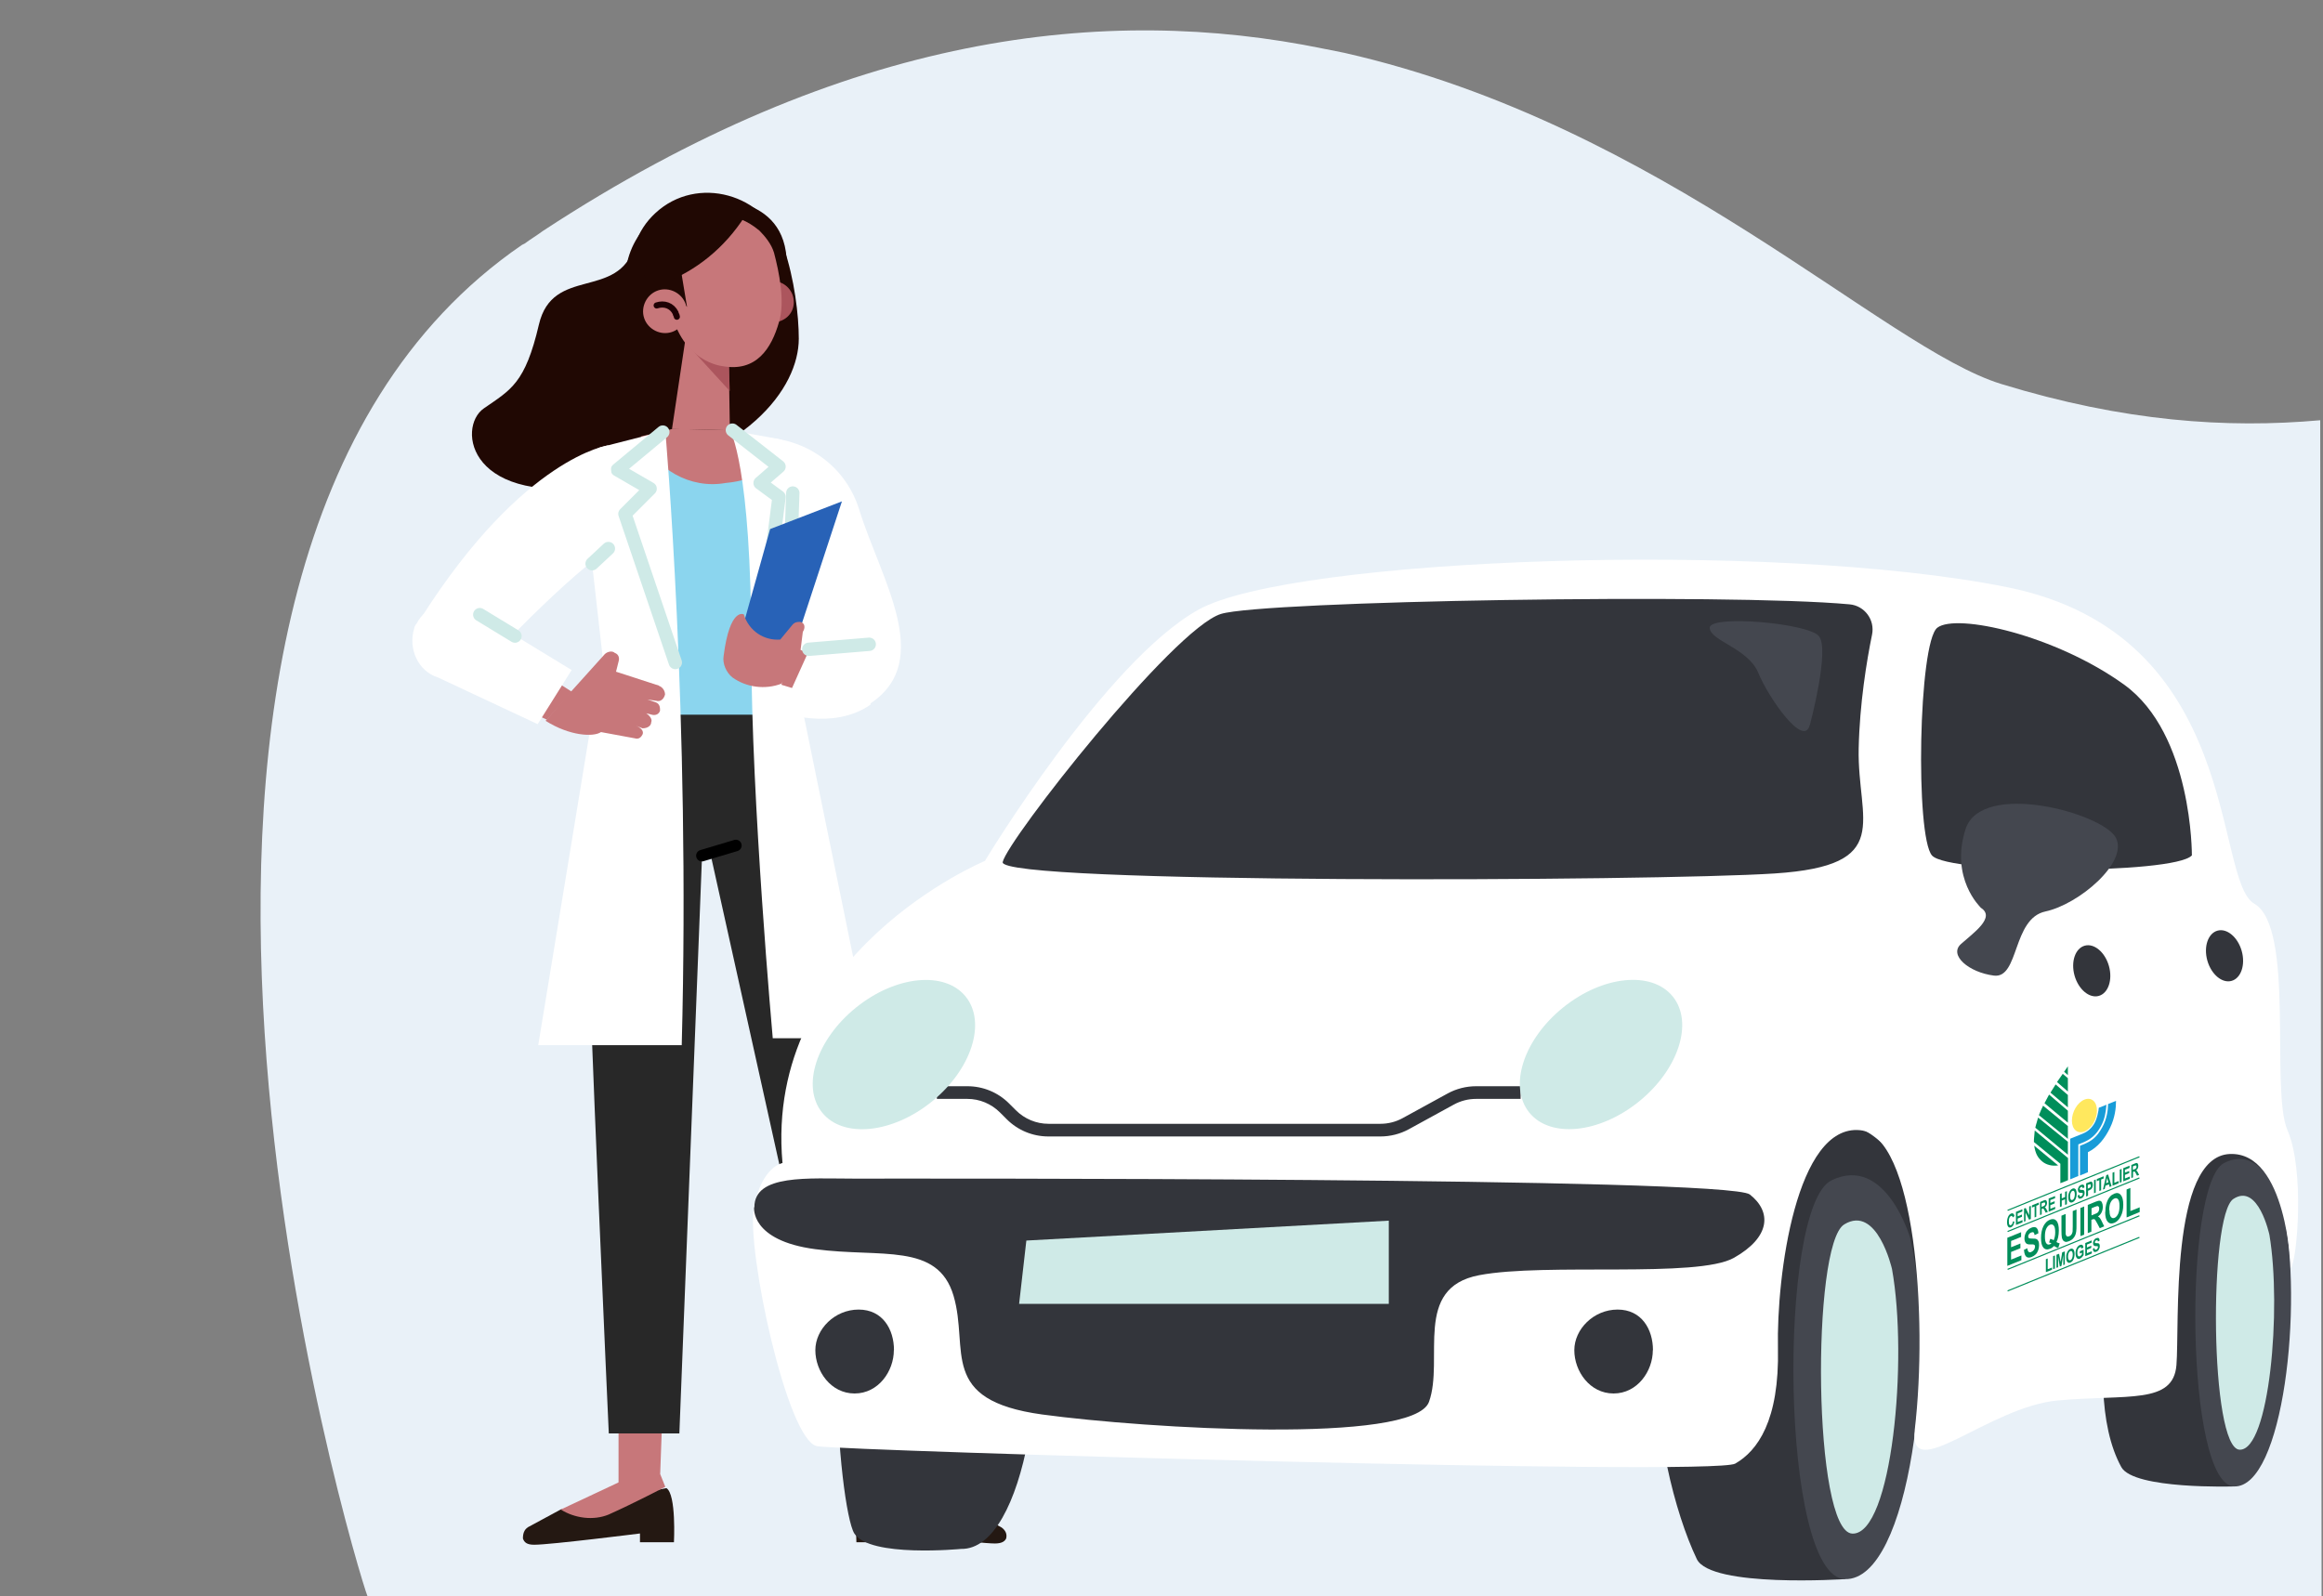 <?xml version="1.0" encoding="UTF-8"?>
<svg id="Calque_1" data-name="Calque 1" xmlns="http://www.w3.org/2000/svg" viewBox="0 0 166.9 114.7">
  <rect x="0" y="0" width="166.9" height="114.7" fill="#808080" stroke="none"/>
  <defs>
    <style>
      .cls-1 {
        fill: #241812;
      }

      .cls-2 {
        fill: #fff;
      }

      .cls-3, .cls-4, .cls-5, .cls-6, .cls-7, .cls-8, .cls-9 {
        fill: none;
      }

      .cls-3, .cls-4, .cls-8 {
        stroke: #008e5a;
      }

      .cls-3, .cls-4, .cls-8, .cls-9 {
        stroke-miterlimit: 3.86;
      }

      .cls-3, .cls-9 {
        stroke-width: 0px;
      }

      .cls-10 {
        fill: #c7777a;
      }

      .cls-4 {
        stroke-width: .08px;
      }

      .cls-11 {
        fill: #ac555d;
      }

      .cls-5 {
        stroke: #000;
        stroke-width: .83px;
      }

      .cls-5, .cls-6, .cls-7 {
        stroke-linecap: round;
        stroke-linejoin: round;
      }

      .cls-6 {
        stroke: #cfeae7;
        stroke-width: .96px;
      }

      .cls-12 {
        fill: #e9f1f8;
      }

      .cls-7 {
        stroke: #1f0004;
        stroke-width: .44px;
      }

      .cls-13 {
        fill: #44474f;
      }

      .cls-14 {
        fill: #cfeae7;
      }

      .cls-15 {
        fill: #282828;
      }

      .cls-16 {
        fill: #2862b7;
      }

      .cls-17 {
        fill: #33353b;
      }

      .cls-8 {
        stroke-width: 0px;
      }

      .cls-18 {
        fill: #189cd8;
      }

      .cls-19 {
        fill: #008e5a;
      }

      .cls-20 {
        fill: #ffe85e;
      }

      .cls-9 {
        stroke: #189cd8;
      }

      .cls-21 {
        fill: #200803;
      }

      .cls-22 {
        fill: #8bd5ee;
      }
    </style>
  </defs>
  <path class="cls-12" d="m166.7,30.2c-6.7.6-14.1.1-22.9-2.6-8.5-2.6-24.3-18.6-47.2-23.8-.5-.1-1-.2-1.5-.3-15.6-3.2-34.3-1.2-56.1,13.1-.4.3-.9.6-1.3.9l-.2.1C3.7,40.8,25.7,113,26.4,114.7l140.4.2-.1-84.7h0Z"/>
  <g>
    <path class="cls-21" d="m56.3,17.78c-1.32-3.86-6.22-5.24-9.21-2.47-.65.6-1.19,1.37-1.49,2.36-1.18,3.94-5.89,1.41-6.88,5.65-.99,4.24-2.01,4.68-3.96,6.03-1.95,1.35-1.16,7.24,8.89,5.45,10.05-1.79,13.74-6.94,13.74-10.46,0-1.69-.31-4.29-1.08-6.55Z"/>
    <g id="Groupe_255" data-name="Groupe 255">
      <g id="Groupe_235" data-name="Groupe 235">
        <g id="Groupe_230" data-name="Groupe 230">
          <g id="Groupe_229" data-name="Groupe 229">
            <path id="Tracé_462" data-name="Tracé 462" class="cls-1" d="m40.28,108.48l-2.35,1.27c-.27.18-.36.45-.36.81.09.27.27.45.81.45,1.18,0,7.6-.81,7.6-.81v.63h2.44s.18-3.44-.54-3.89l-7.6,1.54Z"/>
            <path id="Tracé_463" data-name="Tracé 463" class="cls-10" d="m44.72,106.4l-4.43,2.08c1,.63,2.35.81,3.44.36,1.81-.81,4.07-1.99,4.07-1.99l-.36-.9-2.71.45Z"/>
          </g>
          <path id="Tracé_464" data-name="Tracé 464" class="cls-10" d="m47.43,105.98l.36-9.86-3.35.18v10.95l2.99-1.27Z"/>
        </g>
        <g id="Groupe_232" data-name="Groupe 232">
          <g id="Groupe_231" data-name="Groupe 231">
            <path id="Tracé_465" data-name="Tracé 465" class="cls-1" d="m69.58,108.48l2.35,1.27c.27.18.45.45.36.81-.09.18-.27.36-.81.36-1.18,0-7.6-.81-7.6-.81v.72h-2.35s-.18-3.44.54-3.89l7.51,1.54Z"/>
            <path id="Tracé_466" data-name="Tracé 466" class="cls-10" d="m65.24,106.4l4.43,2.08c-1,.63-2.35.81-3.44.36-1.81-.81-4.07-1.99-4.07-1.99l.36-.9,2.71.45Z"/>
          </g>
          <path id="Tracé_467" data-name="Tracé 467" class="cls-10" d="m62.39,105.98l-2.44-9.77,3.35.18,2.44,11.22-3.35-1.63Z"/>
        </g>
        <g id="Groupe_234" data-name="Groupe 234">
          <g id="Groupe_233" data-name="Groupe 233">
            <path id="Tracé_468" data-name="Tracé 468" class="cls-15" d="m46.54,50.27s-4.43,7.6-4.34,14.29c.09,6.69,1.54,38.45,1.54,38.45h5.07l1.63-41.53h.63l9.23,41.62,4.8-.54-5.52-37.64c-.36-2.44-1.09-4.8-1.99-7.06-.81-1.9-1.81-5.16-3.17-6.88l-7.87-.72Z"/>
            <line id="Ligne_32" data-name="Ligne 32" class="cls-5" x1="52.87" y1="60.76" x2="50.43" y2="61.49"/>
          </g>
        </g>
      </g>
      <g id="Groupe_239" data-name="Groupe 239">
        <path id="Tracé_469" data-name="Tracé 469" class="cls-21" d="m50.36,14.36s5.79-.72,6.15,4.16l.18,3.35-5.7,1.27-.63-8.78Z"/>
        <path id="Tracé_471" data-name="Tracé 471" class="cls-21" d="m44.93,20.24c.27,3.17,2.99,5.43,6.15,5.16,2.9-.27,5.16-2.71,5.25-5.61-.18-3.08-2.8-5.52-5.97-5.43-3.08.18-5.52,2.8-5.43,5.88Z"/>
        <g id="Groupe_236" data-name="Groupe 236">
          <path id="Tracé_472" data-name="Tracé 472" class="cls-11" d="m54.14,22.18c.27.72,1.09,1.18,1.9.9s1.18-1.09.9-1.9c-.27-.72-1.09-1.18-1.9-.9-.72.36-1.18,1.18-.9,1.9h0Z"/>
        </g>
        <path id="Tracé_473" data-name="Tracé 473" class="cls-10" d="m52.35,25.31l.09,5.61-4.16-.09,1.27-8.5,2.8,2.99Z"/>
        <path id="Tracé_474" data-name="Tracé 474" class="cls-11" d="m52.44,28.11l-2.9-3.17,2.8.36.09,2.8Z"/>
        <path id="Tracé_475" data-name="Tracé 475" class="cls-10" d="m54.52,16.53c.45.45.9,1,1.09,1.63.36,1.36.81,3.53.36,4.98-.54,1.9-1.63,3.62-4.07,3.17,0,0-2.9-.27-3.71-4.07-1.27-6.15,3.17-8.32,6.33-5.7Z"/>
        <path id="Tracé_476" data-name="Tracé 476" class="cls-21" d="m48.73,18.25l.63,3.8-3.62-2.62,2.99-1.18Z"/>
        <path id="Tracé_477" data-name="Tracé 477" class="cls-21" d="m53.52,15.54c-1.45,2.26-3.53,3.98-6.06,4.89,0,0-1.63-.09,0-2.99,1.63-2.9,6.06-1.9,6.06-1.9Z"/>
        <g id="Groupe_238" data-name="Groupe 238">
          <g id="Groupe_237" data-name="Groupe 237">
            <path id="Tracé_478" data-name="Tracé 478" class="cls-10" d="m46.28,22.86c.27.81,1.18,1.27,1.99,1s1.27-1.18,1-1.99-1.18-1.27-1.99-1h0c-.81.27-1.27,1.18-1,1.99Z"/>
            <path id="Tracé_479" data-name="Tracé 479" class="cls-7" d="m47.18,21.95c.54-.18,1.09,0,1.36.54,0,.09.09.18.09.27"/>
          </g>
        </g>
      </g>
      <g id="Groupe_254" data-name="Groupe 254">
        <g id="Groupe_243" data-name="Groupe 243">
          <path id="Tracé_480" data-name="Tracé 480" class="cls-2" d="m55.22,31.46c3.08.27,5.61,2.26,6.51,5.16,1.54,4.98,5.43,10.86.81,13.93l-5.34-3.17-1.99-15.92Z"/>
          <g id="Groupe_240" data-name="Groupe 240">
            <rect id="Rectangle_110" data-name="Rectangle 110" class="cls-22" x="46.24" y="32.36" width="9.32" height="19"/>
            <path id="Tracé_481" data-name="Tracé 481" class="cls-10" d="m48.32,30.82l-2.26.54c1,2.35,3.53,3.8,6.06,3.35,4.7-.45,2.44-3.35,2.44-3.35l-2.17-.45-4.07-.09Z"/>
          </g>
          <g id="Groupe_241" data-name="Groupe 241">
            <path id="Tracé_482" data-name="Tracé 482" class="cls-2" d="m47.8,30.96s1.81,20.54,1.18,44.15h-10.31l4.61-28.05-1.45-12.85c-.09-.9.45-1.81,1.36-2.08l4.61-1.18Z"/>
            <path id="Tracé_483" data-name="Tracé 483" class="cls-6" d="m47.62,31.05l-3.26,2.71,2.35,1.36-1.81,1.81,3.62,10.68"/>
          </g>
          <g id="Groupe_242" data-name="Groupe 242">
            <path id="Tracé_484" data-name="Tracé 484" class="cls-2" d="m52.44,30.91s1.54,2.44,1.54,15.74c0,10.86,1.54,27.96,1.54,27.96h6.97l-5.79-28.32.27-13.39c0-.63-.45-1.27-1.09-1.36l-3.44-.63Z"/>
            <line id="Ligne_33" data-name="Ligne 33" class="cls-6" x1="56.96" y1="35.43" x2="56.78" y2="40.59"/>
            <path id="Tracé_485" data-name="Tracé 485" class="cls-6" d="m52.62,30.91l3.35,2.62-1.36,1.18,1.36,1-1.54,12.12"/>
          </g>
        </g>
        <g id="Groupe_247" data-name="Groupe 247">
          <g id="Groupe_245" data-name="Groupe 245">
            <path id="Tracé_486" data-name="Tracé 486" class="cls-16" d="m55.33,38.02l-2.53,9.05,3.62.45.63-1,3.44-10.49-5.16,1.99Z"/>
            <g id="Groupe_244" data-name="Groupe 244">
              <path id="Tracé_487" data-name="Tracé 487" class="cls-10" d="m57.5,46.86l.18-1.45c.18-.27.18-.63-.18-.72h0c-.18,0-.36,0-.54.18l-.9,1.09c-1.18.09-2.26-.63-2.62-1.81,0,0-1-.54-1.45,2.99-.09.54.18,1.18.63,1.54,1,.72,2.35.9,3.53.45l1.36-2.26Z"/>
              <path id="Tracé_488" data-name="Tracé 488" class="cls-10" d="m56.14,49.21l2.35.72.9-2.53-2.44-.9-.81,2.71Z"/>
            </g>
          </g>
          <g id="Groupe_246" data-name="Groupe 246">
            <path id="Tracé_489" data-name="Tracé 489" class="cls-2" d="m58.2,46.57l-2.08,4.61s3.71,1.36,6.42-.54l.36-4.16-4.7.09Z"/>
            <line id="Ligne_34" data-name="Ligne 34" class="cls-6" x1="58.11" y1="46.66" x2="62.45" y2="46.3"/>
          </g>
        </g>
        <g id="Groupe_253" data-name="Groupe 253">
          <g id="Groupe_248" data-name="Groupe 248">
            <path id="Tracé_490" data-name="Tracé 490" class="cls-2" d="m43.71,32s-6.06.81-13.39,12.3l4.34,3.62s5.97-6.51,9.77-8.96l-.72-6.97Z"/>
            <line id="Ligne_35" data-name="Ligne 35" class="cls-6" x1="42.54" y1="40.51" x2="43.71" y2="39.42"/>
          </g>
          <g id="Groupe_252" data-name="Groupe 252">
            <g id="Groupe_249" data-name="Groupe 249">
              <path id="Tracé_491" data-name="Tracé 491" class="cls-10" d="m47.34,49.27l-3.08-1,.18-.72c.09-.27,0-.54-.27-.63-.18-.18-.54-.09-.72.09l-2.44,2.71-1.81,2.08c1.72,1.09,3.44,1.18,3.98.81l2.44.45c.27.09.45-.09.54-.27.09-.18,0-.45-.45-.63l.45.18c.36,0,.63-.18.63-.45h0c.09-.18-.09-.45-.36-.63l.36.09c.27.09.54,0,.63-.27v-.09c0-.27-.09-.45-.36-.54l-.54-.18.63.09c.27.09.54-.09.63-.45h0c0-.27-.18-.54-.45-.63Z"/>
              <path id="Tracé_492" data-name="Tracé 492" class="cls-10" d="m41.1,49.72l-4.25-2.71-1.18,2.99,3.62,1.72,1.81-1.99Z"/>
            </g>
            <g id="Groupe_251" data-name="Groupe 251">
              <g id="Groupe_250" data-name="Groupe 250">
                <path id="Tracé_493" data-name="Tracé 493" class="cls-2" d="m33.65,43.63l7.42,4.52-2.44,3.89-7.15-3.35c-1.45-.45-2.17-2.08-1.72-3.53,0-.09.09-.27.18-.36h0c.63-1.27,2.35-1.81,3.71-1.18Z"/>
                <line id="Ligne_36" data-name="Ligne 36" class="cls-6" x1="37" y1="45.71" x2="34.47" y2="44.17"/>
              </g>
            </g>
          </g>
        </g>
      </g>
    </g>
  </g>
  <g>
    <g>
      <g>
        <path class="cls-17" d="m160.52,106.82s-7.22.23-8.11-1.39c-3.27-5.94.13-19.71,3.99-23.15,3.86-3.45,6.72,2.57,6.72,2.57l-2.6,21.97Z"/>
        <path class="cls-13" d="m164.04,86.91s-1.32-4.85-4.25-3.33c-2.93,1.52-2.79,23.15.73,23.24,3.52.09,4.99-13.09,3.52-19.91Z"/>
        <path class="cls-14" d="m163.05,88.74s-.8-3.76-2.59-2.58c-1.78,1.17-1.69,17.95.45,18.02,2.14.07,3.03-10.15,2.14-15.44Z"/>
      </g>
      <g>
        <path class="cls-17" d="m132.56,113.48s-9.65.64-10.65-1.44c-3.16-6.61-6.3-24.59,4.83-30.43,9.64-5.05,12.25,7.73,12.25,7.73l-6.43,24.14Z"/>
        <path class="cls-13" d="m137.23,88.93s-1.75-5.98-5.64-4.11c-3.89,1.87-3.7,28.56.97,28.66,4.67.11,6.62-16.15,4.67-24.55Z"/>
        <path class="cls-14" d="m135.93,91.18s-1.06-4.64-3.43-3.19c-2.37,1.45-2.25,22.14.59,22.22,2.84.08,4.02-12.52,2.84-19.04Z"/>
      </g>
      <path class="cls-17" d="m73.72,90.15s-.39-1.15-1.21-2.19h0s-3.79-6.39-8.92-2.73c-5.12,3.66-3.31,23.22-2.21,24.97,1.1,1.75,7.67,1.11,7.67,1.11,4.67.09,6.62-13.92,4.67-21.16Z"/>
      <path class="cls-2" d="m70.78,61.86s-15.92,6.6-14.56,21.72c0,0-1.48.23-2.05,3.18-.57,2.96,2.39,16.83,4.55,17.17,2.16.34,64.36,2.16,65.95,1.25,1.59-.91,3.18-3.07,3.07-8.3-.11-5.23,1.32-16.13,5.91-15.66,3.92.39,4.87,13.36,3.92,21.52-.47,4.05,5.29-1.65,10.29-2.1,5-.45,8.28.3,8.51-2.54.23-2.84-.5-14.98,3.83-15.17,4.09-.18,4.39,8.2,4.39,8.2.45-.57,1.01-7.03-.24-9.9-1.25-2.87.57-14.58-2.39-16.29-2.96-1.71-.8-19.33-17.74-22.74-16.94-3.41-51.4-2.12-58.11,1.61-6.71,3.73-15.35,18.06-15.35,18.06Z"/>
      <path class="cls-17" d="m99.18,81.67h-23.85c-1.13,0-2.2-.44-3-1.24l-.48-.48c-.63-.63-1.47-.98-2.35-.98h-2.19v-.91h2.19c1.13,0,2.2.44,3,1.24l.48.48c.63.63,1.47.98,2.35.98h23.85c.56,0,1.11-.14,1.6-.41l3.23-1.77c.62-.34,1.33-.52,2.04-.52h3.2v.91h-3.2c-.56,0-1.11.14-1.6.41l-3.23,1.77c-.62.34-1.33.52-2.04.52Z"/>
      <path class="cls-17" d="m132.89,43.43c1.08.1,1.83,1.12,1.61,2.18-.38,1.86-.89,4.93-.96,8.18-.11,5.23,2.62,8.41-6.03,8.98-8.64.57-55.82.77-55.47-.82.34-1.59,12.26-16.77,15.68-17.83,3.03-.94,36.44-1.5,45.17-.69Z"/>
      <path class="cls-17" d="m64.22,97.03c0,1.51-1.11,3.11-2.82,3.11s-2.82-1.6-2.82-3.11,1.39-2.92,3.11-2.92,2.54,1.41,2.54,2.92Z"/>
      <path class="cls-17" d="m118.75,97.03c0,1.51-1.11,3.11-2.82,3.11s-2.82-1.6-2.82-3.11,1.39-2.92,3.11-2.92,2.54,1.41,2.54,2.92Z"/>
      <path class="cls-17" d="m54.18,86.76s-.3,2.39,4.4,3.01c4.7.63,8.79-.51,9.93,3.35,1.14,3.87-1.14,7.5,6.37,8.53,7.5,1.02,26.69,2.16,27.79-.91,1.1-3.07-1.18-8.19,3.6-9.1,4.78-.91,15.69.23,18.31-1.25,2.62-1.48,2.73-3.3,1.14-4.55-1.59-1.25-60.95-1.14-64.3-1.14s-7.22-.34-7.22,2.05Z"/>
      <polygon class="cls-14" points="73.74 89.15 99.78 87.72 99.78 93.7 73.22 93.7 73.74 89.15"/>
      <path class="cls-17" d="m151.52,69.42c.28,1-.05,1.96-.73,2.15-.68.19-1.46-.47-1.74-1.46-.28-1,.05-1.96.73-2.15.68-.19,1.46.47,1.74,1.46Z"/>
      <path class="cls-17" d="m161.06,68.34c.28,1-.05,1.96-.73,2.15-.68.19-1.46-.47-1.74-1.46-.28-1,.05-1.96.73-2.15.68-.19,1.46.47,1.74,1.46Z"/>
      <path class="cls-17" d="m157.48,61.48s.06-8.72-4.87-12.28c-4.93-3.56-12.05-5.15-13.42-4.09-1.36,1.06-1.59,15.01-.38,16.37,1.21,1.36,17.39,1.36,18.66,0Z"/>
      <path class="cls-13" d="m142.3,65.21s-2.22-2.1-1.08-5.63c1.14-3.53,9.89-1.14,10.8.63.91,1.76-2.67,4.78-5.06,5.29-2.39.51-1.88,4.83-3.7,4.61-1.82-.23-3.26-1.48-2.37-2.27.89-.8,2.54-1.93,1.4-2.62Z"/>
      <ellipse class="cls-14" cx="115.03" cy="75.79" rx="6.63" ry="4.34" transform="translate(-22.07 89.2) rotate(-38.97)"/>
      <ellipse class="cls-14" cx="64.22" cy="75.79" rx="6.63" ry="4.34" transform="translate(-33.37 57.25) rotate(-38.97)"/>
      <path class="cls-13" d="m130.04,52.08s1.45-5.43.64-6.37c-.8-.94-7.84-1.54-7.84-.6s2.77,1.47,3.49,3.25c.73,1.78,3.29,5.46,3.7,3.72Z"/>
    </g>
    <g>
      <g>
        <path class="cls-4" d="m144.24,86.98l9.47-3.85m-9.47,5.37l9.47-3.85m-9.47,6.57l9.47-3.85m-9.47,5.4l9.47-3.85"/>
        <path class="cls-20" d="m148.86,80.53c0-.63.4-1.31.9-1.51s.9.15.9.78-.4,1.31-.9,1.51-.9-.15-.9-.78"/>
        <path class="cls-19" d="m148.03,85.02v-1.39s-1.9-1.56-1.9-1.56c0-.15,0-.24.02-.39.01-.17.02-.27.04-.44l2.39,1.98v1.59l-.55.22Z"/>
        <path class="cls-3" d="m148.03,85.02v-1.39s-1.9-1.56-1.9-1.56c0-.15,0-.24.02-.39.01-.17.02-.27.04-.44l2.39,1.98v1.59l-.55.22Z"/>
        <path class="cls-19" d="m147.87,83.75l-1.72-1.42c.09.55.23.84.57,1.13.28.24.7.36,1.16.29"/>
        <path class="cls-3" d="m147.87,83.75l-1.72-1.42c.09.55.23.84.57,1.13.28.24.7.36,1.16.29Z"/>
        <path class="cls-19" d="m148.57,82.98l-2.34-1.94c.03-.15.06-.23.1-.37.04-.14.06-.22.1-.36l2.14,1.74v.93Z"/>
        <path class="cls-3" d="m148.57,82.98l-2.34-1.94c.03-.15.06-.23.1-.37.04-.14.06-.22.1-.36l2.14,1.74v.93Z"/>
        <path class="cls-19" d="m148.57,80.92l-1.78-1.46c-.06.13-.1.2-.16.34-.06.13-.09.21-.14.34l2.08,1.7v-.92Z"/>
        <path class="cls-3" d="m148.57,80.92l-1.78-1.46c-.06.13-.1.2-.16.34-.06.13-.09.21-.14.34l2.08,1.7v-.92Z"/>
      </g>
      <polygon class="cls-19" points="148.57 79.82 147.22 78.66 146.89 79.28 148.57 80.68 148.57 79.82"/>
      <polygon class="cls-3" points="148.57 79.82 147.22 78.66 146.89 79.28 148.57 80.68 148.57 79.82"/>
      <polygon class="cls-19" points="148.3 77.02 148.57 77.26 148.57 76.63 148.3 77.02"/>
      <polygon class="cls-3" points="148.57 76.63 148.57 77.26 148.3 77.02 148.57 76.63"/>
      <polygon class="cls-19" points="148.57 77.48 148.2 77.17 147.79 77.76 148.57 78.44 148.57 77.48"/>
      <polygon class="cls-3" points="148.57 77.48 148.2 77.17 147.79 77.76 148.57 78.44 148.57 77.48"/>
      <polygon class="cls-19" points="148.57 78.69 147.69 77.93 147.32 78.52 148.57 79.58 148.57 78.69"/>
      <polygon class="cls-3" points="148.57 78.69 147.69 77.93 147.32 78.52 148.57 79.58 148.57 78.69"/>
      <g>
        <path class="cls-18" d="m148.74,84.75v-2.92l.77-.31c.34-.13.66-.3.94-.75.22-.34.34-1.01.34-1.16l.55-.22c-.04.53-.12,1.03-.39,1.53-.34.64-.76.98-1.36,1.21l-.27.11v2.27l-.58.24Z"/>
        <path class="cls-9" d="m148.74,84.75v-2.92l.77-.31c.34-.13.66-.3.94-.75.22-.34.34-1.01.34-1.16l.55-.22c-.04.53-.12,1.03-.39,1.53-.34.64-.76.98-1.36,1.21l-.27.11v2.27l-.58.24Z"/>
        <path class="cls-18" d="m149.44,84.47v-2.13l.2-.08c.65-.26,1.01-.54,1.4-1.25.33-.59.41-1.21.42-1.67l.57-.23c0,.52-.08,1.21-.42,1.92-.38.79-.89,1.42-1.6,1.77v1.44l-.58.24Z"/>
        <path class="cls-9" d="m149.44,84.47v-2.13l.2-.08c.65-.26,1.01-.54,1.4-1.25.33-.59.41-1.21.42-1.67l.57-.23c0,.52-.08,1.21-.42,1.92-.38.79-.89,1.42-1.6,1.77v1.44l-.58.24Z"/>
        <path class="cls-19" d="m144.61,87.78h.12c-.02.12-.05.21-.09.28-.04.07-.1.11-.16.14-.08.03-.15.02-.2-.05-.05-.06-.08-.17-.08-.32,0-.16.03-.29.08-.4.05-.11.12-.18.21-.22.08-.03.14-.02.18.03.03.03.05.08.06.15l-.12.1s-.02-.08-.05-.1c-.02-.02-.05-.02-.08,0-.05.02-.08.06-.11.12-.03.06-.04.15-.04.26,0,.12.01.2.04.24.03.04.06.05.11.03.03-.01.06-.04.09-.08.02-.04.04-.1.05-.17"/>
        <path class="cls-8" d="m144.61,87.78h.12c-.02.12-.05.21-.09.28-.04.07-.1.11-.16.14-.08.03-.15.02-.2-.05-.05-.06-.08-.17-.08-.32,0-.16.03-.29.08-.4.05-.11.12-.18.21-.22.08-.03.14-.02.18.03.03.03.05.08.06.15l-.12.1s-.02-.08-.05-.1c-.02-.02-.05-.02-.08,0-.05.02-.08.06-.11.12-.03.06-.04.15-.04.26,0,.12.01.2.04.24.03.04.06.05.11.03.03-.01.06-.04.09-.08.02-.04.04-.1.05-.17Z"/>
      </g>
      <polygon class="cls-19" points="144.84 88.03 144.84 87.09 145.3 86.9 145.3 87.06 144.96 87.2 144.96 87.41 145.27 87.28 145.27 87.44 144.96 87.57 144.96 87.82 145.31 87.68 145.31 87.84 144.84 88.03"/>
      <polygon class="cls-8" points="144.84 88.03 144.84 87.09 145.3 86.9 145.3 87.06 144.96 87.2 144.96 87.41 145.27 87.28 145.27 87.44 144.96 87.57 144.96 87.82 145.31 87.68 145.31 87.84 144.84 88.03"/>
      <polygon class="cls-19" points="145.42 87.8 145.42 86.85 145.54 86.81 145.79 87.33 145.79 86.7 145.91 86.66 145.91 87.6 145.78 87.65 145.53 87.14 145.53 87.75 145.42 87.8"/>
      <polygon class="cls-8" points="145.42 87.8 145.42 86.85 145.54 86.81 145.79 87.33 145.79 86.7 145.91 86.66 145.91 87.6 145.78 87.65 145.53 87.14 145.53 87.75 145.42 87.8"/>
      <polygon class="cls-19" points="146.18 87.49 146.18 86.7 145.99 86.78 145.99 86.62 146.48 86.42 146.48 86.58 146.3 86.65 146.3 87.44 146.18 87.49"/>
      <polygon class="cls-8" points="146.18 87.49 146.18 86.7 145.99 86.78 145.99 86.62 146.48 86.42 146.48 86.58 146.3 86.65 146.3 87.44 146.18 87.49"/>
      <g>
        <path class="cls-19" d="m146.69,86.73l.09-.04c.06-.02.1-.04.11-.06.01-.01.03-.03.04-.05s.01-.05.01-.08c0-.03,0-.06-.02-.07-.01-.01-.03-.02-.05-.02-.01,0-.04.01-.09.03l-.1.04v.24Zm-.12.59v-.94l.26-.11c.07-.03.11-.04.14-.03.03,0,.05.03.07.06.02.04.03.08.03.14,0,.07-.01.13-.04.19-.03.06-.07.1-.12.14.03.01.05.03.07.05.02.02.04.06.07.12l.08.15-.15.06-.09-.17c-.03-.06-.05-.1-.07-.11-.01-.01-.02-.02-.04-.02-.01,0-.03,0-.06.02h-.03v.4l-.12.05Z"/>
        <path class="cls-8" d="m146.69,86.73l.09-.04c.06-.02.1-.04.11-.06.01-.01.03-.03.04-.05s.01-.05.01-.08c0-.03,0-.06-.02-.07-.01-.01-.03-.02-.05-.02-.01,0-.04.01-.09.03l-.1.04v.24Zm-.12.59v-.94l.26-.11c.07-.03.11-.04.14-.03.03,0,.05.03.07.06.02.04.03.08.03.14,0,.07-.01.13-.04.19-.03.06-.07.1-.12.14.03.01.05.03.07.05.02.02.04.06.07.12l.08.15-.15.06-.09-.17c-.03-.06-.05-.1-.07-.11-.01-.01-.02-.02-.04-.02-.01,0-.03,0-.06.02h-.03v.4l-.12.05Z"/>
      </g>
      <polygon class="cls-19" points="147.19 87.08 147.19 86.13 147.65 85.95 147.65 86.11 147.31 86.24 147.31 86.45 147.62 86.32 147.62 86.48 147.31 86.61 147.31 86.87 147.66 86.73 147.66 86.88 147.19 87.08"/>
      <polygon class="cls-8" points="147.19 87.08 147.19 86.13 147.65 85.95 147.65 86.11 147.31 86.24 147.31 86.45 147.62 86.32 147.62 86.48 147.31 86.61 147.31 86.87 147.66 86.73 147.66 86.88 147.19 87.08"/>
      <polygon class="cls-19" points="148 86.74 148 85.8 148.13 85.75 148.13 86.12 148.37 86.02 148.37 85.65 148.5 85.6 148.5 86.54 148.37 86.59 148.37 86.18 148.13 86.28 148.13 86.69 148 86.74"/>
      <polygon class="cls-8" points="148 86.74 148 85.8 148.13 85.75 148.13 86.12 148.37 86.02 148.37 85.65 148.5 85.6 148.5 86.54 148.37 86.59 148.37 86.18 148.13 86.28 148.13 86.69 148 86.74"/>
      <g>
        <path class="cls-19" d="m148.73,85.98c0,.11.02.18.05.22.03.04.07.05.12.03s.09-.06.12-.13c.03-.07.05-.16.05-.27s-.02-.18-.05-.22c-.03-.04-.07-.05-.12-.03s-.09.06-.12.13c-.03.07-.05.15-.05.26m-.13.06c0-.1,0-.18.03-.25.01-.05.03-.1.06-.15.02-.05.05-.09.08-.12.04-.04.08-.07.13-.09.09-.04.16-.02.22.04.05.06.08.17.08.33s-.03.28-.08.39c-.05.11-.13.18-.22.22s-.17.02-.22-.04c-.05-.06-.08-.17-.08-.32"/>
        <path class="cls-8" d="m148.73,85.98c0,.11.02.18.05.22.03.04.07.05.12.03s.09-.06.12-.13c.03-.07.05-.16.05-.27s-.02-.18-.05-.22c-.03-.04-.07-.05-.12-.03s-.09.06-.12.13c-.03.07-.05.15-.05.26Zm-.13.06c0-.1,0-.18.03-.25.01-.05.03-.1.06-.15.02-.05.05-.09.08-.12.04-.04.08-.07.13-.09.09-.04.16-.02.22.04.05.06.08.17.08.33s-.03.28-.08.39c-.05.11-.13.18-.22.22s-.17.02-.22-.04c-.05-.06-.08-.17-.08-.32Z"/>
        <path class="cls-19" d="m149.27,85.92l.12-.07c0,.06.02.1.04.12.02.02.05.02.09,0,.04-.02.07-.04.09-.08.02-.03.03-.07.03-.1,0-.02,0-.04-.01-.05,0-.01-.02-.02-.04-.02-.01,0-.05,0-.1,0-.07,0-.11-.01-.14-.04-.04-.04-.06-.09-.06-.17,0-.05,0-.1.03-.15.02-.05.04-.09.08-.13.03-.04.07-.06.12-.08.08-.03.14-.03.18,0,.04.04.06.1.06.18l-.12.06s-.02-.08-.03-.09c-.02-.01-.04-.01-.08,0s-.06.04-.09.07c-.01.02-.02.04-.02.07,0,.02,0,.04.02.05.02.01.05.02.11.02.06,0,.11,0,.13.01.03.01.05.03.07.07.02.03.02.08.02.14,0,.05,0,.11-.03.16-.02.06-.05.1-.08.14-.04.04-.08.07-.13.09-.08.03-.14.03-.18,0-.04-.04-.07-.11-.08-.21"/>
        <path class="cls-8" d="m149.27,85.92l.12-.07c0,.06.02.1.04.12.02.02.05.02.09,0,.04-.02.07-.04.09-.08.02-.03.03-.07.03-.1,0-.02,0-.04-.01-.05,0-.01-.02-.02-.04-.02-.01,0-.05,0-.1,0-.07,0-.11-.01-.14-.04-.04-.04-.06-.09-.06-.17,0-.05,0-.1.03-.15.02-.05.04-.09.08-.13.03-.04.07-.06.12-.08.08-.03.14-.03.18,0,.04.04.06.1.06.18l-.12.06s-.02-.08-.03-.09c-.02-.01-.04-.01-.08,0s-.06.04-.09.07c-.01.02-.02.04-.02.07,0,.02,0,.04.02.05.02.01.05.02.11.02.06,0,.11,0,.13.01.03.01.05.03.07.07.02.03.02.08.02.14,0,.05,0,.11-.03.16-.02.06-.05.1-.08.14-.04.04-.08.07-.13.09-.08.03-.14.03-.18,0-.04-.04-.07-.11-.08-.21Z"/>
        <path class="cls-19" d="m150,85.15v.27l.07-.03s.08-.04.1-.05c.02-.02.03-.04.04-.06,0-.02.01-.05.01-.08,0-.03,0-.06-.02-.08-.01-.02-.03-.02-.05-.02-.01,0-.04.01-.09.03l-.06.02Zm-.12.83v-.94l.2-.08c.08-.03.13-.05.15-.05.04,0,.07.02.09.06.02.04.04.09.04.17,0,.06,0,.11-.02.15-.01.05-.03.08-.05.11-.02.03-.04.06-.06.07-.03.02-.07.04-.13.07l-.08.03v.36l-.12.05Z"/>
        <path class="cls-8" d="m150,85.15v.27l.07-.03s.08-.04.1-.05c.02-.02.03-.04.04-.06,0-.02.01-.05.01-.08,0-.03,0-.06-.02-.08-.01-.02-.03-.02-.05-.02-.01,0-.04.01-.09.03l-.06.02Zm-.12.83v-.94l.2-.08c.08-.03.13-.05.15-.05.04,0,.07.02.09.06.02.04.04.09.04.17,0,.06,0,.11-.02.15-.01.05-.03.08-.05.11-.02.03-.04.06-.06.07-.03.02-.07.04-.13.07l-.08.03v.36l-.12.05Z"/>
      </g>
      <polygon class="cls-19" points="150.45 85.75 150.57 85.7 150.57 84.76 150.45 84.81 150.45 85.75"/>
      <polygon class="cls-8" points="150.45 84.81 150.57 84.76 150.57 85.7 150.45 85.75 150.45 84.81"/>
      <polygon class="cls-19" points="150.83 85.59 150.83 84.81 150.65 84.89 150.65 84.73 151.14 84.53 151.14 84.69 150.96 84.76 150.96 85.54 150.83 85.59"/>
      <polygon class="cls-8" points="150.83 85.59 150.83 84.81 150.65 84.89 150.65 84.73 151.14 84.53 151.14 84.69 150.96 84.76 150.96 85.54 150.83 85.59"/>
      <path class="cls-19" d="m151.48,84.96l-.09-.31-.08.38.17-.07Zm.23.28l-.14.06-.05-.19-.25.1-.05.23-.13.05.24-1.04.13-.05.25.84Z"/>
      <path class="cls-8" d="m151.48,84.96l-.09-.31-.08.38.17-.07Zm.23.28l-.14.06-.05-.19-.25.1-.05.23-.13.05.24-1.04.13-.05.25.84Z"/>
      <polygon class="cls-19" points="151.78 85.21 151.78 84.27 151.91 84.22 151.91 85 152.22 84.87 152.22 85.03 151.78 85.21"/>
      <polygon class="cls-8" points="151.78 85.21 151.78 84.27 151.91 84.22 151.91 85 152.22 84.87 152.22 85.03 151.78 85.21"/>
      <polygon class="cls-19" points="152.3 85 152.43 84.94 152.43 84 152.3 84.05 152.3 85"/>
      <polygon class="cls-8" points="152.3 84.05 152.43 84 152.43 84.94 152.3 85 152.3 84.05"/>
      <polygon class="cls-19" points="152.55 84.9 152.55 83.95 153 83.77 153 83.93 152.67 84.06 152.67 84.27 152.98 84.15 152.98 84.3 152.67 84.43 152.67 84.69 153.02 84.55 153.02 84.71 152.55 84.9"/>
      <polygon class="cls-8" points="152.55 84.9 152.55 83.95 153 83.77 153 83.93 152.67 84.06 152.67 84.27 152.98 84.15 152.98 84.3 152.67 84.43 152.67 84.69 153.02 84.55 153.02 84.71 152.55 84.9"/>
      <g>
        <path class="cls-19" d="m153.25,84.07l.09-.04c.06-.02.1-.04.11-.06.01-.01.03-.03.04-.05,0-.02.01-.05.01-.08,0-.03,0-.06-.02-.07-.01-.01-.03-.02-.05-.02-.01,0-.04.01-.09.03l-.1.04v.24Zm-.12.59v-.94l.26-.11c.07-.03.11-.04.14-.03.03,0,.05.03.07.06.02.04.03.08.03.14,0,.07-.01.13-.04.19-.03.06-.07.1-.12.14.03.01.05.03.07.05.02.02.04.06.07.12l.08.15-.15.06-.09-.17c-.03-.06-.05-.1-.07-.11-.01-.01-.02-.02-.04-.02-.01,0-.03,0-.06.02h-.03v.4l-.12.05Z"/>
        <path class="cls-8" d="m153.25,84.07l.09-.04c.06-.02.1-.04.11-.06.01-.01.03-.03.04-.05,0-.02.01-.05.01-.08,0-.03,0-.06-.02-.07-.01-.01-.03-.02-.05-.02-.01,0-.04.01-.09.03l-.1.04v.24Zm-.12.59v-.94l.26-.11c.07-.03.11-.04.14-.03.03,0,.05.03.07.06.02.04.03.08.03.14,0,.07-.01.13-.04.19-.03.06-.07.1-.12.14.03.01.05.03.07.05.02.02.04.06.07.12l.08.15-.15.06-.09-.17c-.03-.06-.05-.1-.07-.11-.01-.01-.02-.02-.04-.02-.01,0-.03,0-.06.02h-.03v.4l-.12.05Z"/>
      </g>
      <polygon class="cls-19" points="144.22 88.95 144.22 90.97 145.23 90.56 145.23 90.22 144.49 90.52 144.49 89.97 145.16 89.7 145.16 89.36 144.49 89.63 144.49 89.18 145.21 88.89 145.21 88.55 144.22 88.95"/>
      <polygon class="cls-8" points="144.22 90.97 144.22 88.95 145.21 88.54 145.21 88.89 144.49 89.18 144.49 89.63 145.16 89.36 145.16 89.7 144.49 89.97 144.49 90.52 145.23 90.22 145.23 90.56 144.22 90.97"/>
      <g>
        <path class="cls-19" d="m145.39,89.84l.26-.14c.02.13.05.21.1.26.05.04.11.05.19.01.09-.04.15-.09.2-.16.04-.07.07-.15.07-.22,0-.05,0-.09-.03-.11-.02-.03-.05-.04-.1-.05-.03,0-.1,0-.21,0-.14,0-.24-.02-.3-.08-.08-.08-.12-.2-.12-.36,0-.1.02-.21.06-.31.04-.11.09-.2.17-.27.07-.08.16-.14.26-.18.17-.07.29-.06.38.01.08.08.13.21.13.39l-.27.13c-.01-.1-.04-.16-.07-.19-.04-.03-.09-.03-.17,0s-.14.08-.18.15c-.03.04-.04.09-.04.14,0,.05.01.08.04.11.03.03.12.04.25.04.13,0,.23,0,.29.03.06.02.11.07.15.15.04.07.05.17.05.3,0,.12-.02.23-.06.35-.04.12-.1.22-.18.3-.08.08-.17.14-.29.19-.17.07-.3.06-.39-.02-.09-.08-.14-.23-.16-.45"/>
        <path class="cls-8" d="m145.39,89.84l.26-.14c.02.13.05.21.1.26.05.04.11.05.19.01.09-.04.15-.09.2-.16.04-.07.07-.15.07-.22,0-.05,0-.09-.03-.11-.02-.03-.05-.04-.1-.05-.03,0-.1,0-.21,0-.14,0-.24-.02-.3-.08-.08-.08-.12-.2-.12-.36,0-.1.02-.21.06-.31.04-.11.09-.2.17-.27.07-.08.16-.14.26-.18.17-.07.29-.06.38.01.08.08.13.21.13.39l-.27.13c-.01-.1-.04-.16-.07-.19-.04-.03-.09-.03-.17,0s-.14.08-.18.15c-.03.04-.04.09-.04.14,0,.05.01.08.04.11.03.03.12.04.25.04.13,0,.23,0,.29.03.06.02.11.07.15.15.04.07.05.17.05.3,0,.12-.02.23-.06.35-.04.12-.1.22-.18.3-.08.08-.17.14-.29.19-.17.07-.3.06-.39-.02-.09-.08-.14-.23-.16-.45Z"/>
        <path class="cls-19" d="m147.55,89.13c.03-.08.06-.16.08-.26.02-.09.03-.2.03-.31,0-.23-.03-.4-.1-.48-.07-.09-.16-.11-.27-.07s-.2.14-.27.28c-.07.14-.1.33-.1.57s.03.4.1.49c.07.09.15.11.26.07.04-.02.08-.04.11-.07-.05-.03-.11-.05-.17-.06l.08-.26c.09.01.17.04.25.1m.22.14c.07.04.14.07.21.08l-.1.33s-.08-.01-.12-.03c0,0-.07-.04-.18-.11-.09.09-.18.16-.29.2-.2.08-.36.06-.48-.08-.12-.14-.17-.37-.17-.7s.06-.61.17-.84c.12-.23.27-.39.47-.47s.35-.05.47.08c.12.14.17.37.17.7,0,.18-.02.34-.05.48-.02.11-.06.22-.12.34"/>
        <path class="cls-8" d="m147.55,89.13c.03-.08.06-.16.08-.26.02-.09.03-.2.03-.31,0-.23-.03-.4-.1-.48-.07-.09-.16-.11-.27-.07s-.2.14-.27.28c-.07.14-.1.33-.1.57s.03.4.1.49c.07.09.15.11.26.07.04-.02.08-.04.11-.07-.05-.03-.11-.05-.17-.06l.08-.26c.09.01.17.04.25.1Zm.22.14c.07.04.14.07.21.08l-.1.33s-.08-.01-.12-.03c0,0-.07-.04-.18-.11-.09.09-.18.16-.29.2-.2.08-.36.06-.48-.08-.12-.14-.17-.37-.17-.7s.06-.61.17-.84c.12-.23.27-.39.47-.47s.35-.05.47.08c.12.14.17.37.17.7,0,.18-.02.34-.05.48-.02.11-.06.22-.12.34Z"/>
        <path class="cls-19" d="m148.14,87.35l.27-.11v1.1c0,.17,0,.29,0,.33.01.08.04.13.08.17.04.03.1.03.18,0s.13-.08.17-.14c.04-.06.06-.13.07-.2,0-.07.01-.19.01-.35v-1.12l.27-.11v1.06c0,.24,0,.42-.02.52-.01.11-.04.2-.08.29-.04.08-.09.16-.16.23-.07.07-.15.12-.26.17-.13.05-.22.07-.29.05-.07-.02-.12-.06-.16-.11-.04-.06-.06-.12-.08-.19-.02-.11-.03-.28-.03-.5v-1.08Z"/>
        <path class="cls-8" d="m148.14,87.35l.27-.11v1.1c0,.17,0,.29,0,.33.01.08.04.13.08.17.04.03.1.03.18,0s.13-.08.17-.14c.04-.06.06-.13.07-.2,0-.07.01-.19.01-.35v-1.12l.27-.11v1.06c0,.24,0,.42-.02.52-.01.11-.04.2-.08.29-.04.08-.09.16-.16.23-.07.07-.15.12-.26.17-.13.05-.22.07-.29.05-.07-.02-.12-.06-.16-.11-.04-.06-.06-.12-.08-.19-.02-.11-.03-.28-.03-.5v-1.08Z"/>
      </g>
      <polygon class="cls-19" points="149.47 86.81 149.74 86.7 149.74 88.73 149.47 88.83 149.47 86.81"/>
      <polygon class="cls-8" points="149.47 86.81 149.74 86.7 149.74 88.73 149.47 88.83 149.47 86.81"/>
      <g>
        <path class="cls-19" d="m150.27,87.34l.2-.08c.13-.05.21-.09.24-.12.03-.03.06-.07.08-.12.02-.05.03-.1.03-.16,0-.07-.01-.12-.04-.15-.02-.03-.06-.04-.1-.04-.02,0-.09.03-.2.07l-.21.09v.51Zm-.27,1.28v-2.03l.56-.23c.14-.06.25-.08.31-.07.06.01.12.05.15.13.04.08.06.18.06.3,0,.15-.03.29-.09.41-.06.12-.15.22-.26.29.06.03.11.07.14.11.04.05.09.14.15.27l.16.33-.32.13-.19-.36c-.07-.13-.12-.21-.14-.24-.03-.03-.05-.05-.08-.05-.03,0-.07,0-.14.03l-.05.02v.85l-.27.11Z"/>
        <path class="cls-8" d="m150.27,87.34l.2-.08c.13-.05.21-.09.24-.12.03-.03.06-.07.08-.12.02-.05.03-.1.03-.16,0-.07-.01-.12-.04-.15-.02-.03-.06-.04-.1-.04-.02,0-.09.03-.2.07l-.21.09v.51Zm-.27,1.28v-2.03l.56-.23c.14-.06.25-.08.31-.07.06.01.12.05.15.13.04.08.06.18.06.3,0,.15-.03.29-.09.41-.06.12-.15.22-.26.29.06.03.11.07.14.11.04.05.09.14.15.27l.16.33-.32.13-.19-.36c-.07-.13-.12-.21-.14-.24-.03-.03-.05-.05-.08-.05-.03,0-.07,0-.14.03l-.05.02v.85l-.27.11Z"/>
        <path class="cls-19" d="m151.56,86.97c0,.23.03.39.1.48.07.09.16.11.26.07s.19-.14.26-.28c.07-.15.1-.34.1-.57s-.03-.39-.1-.48c-.07-.09-.16-.11-.27-.06s-.2.14-.27.28c-.07.14-.1.33-.1.56m-.28.13c0-.21.02-.39.06-.54.03-.12.07-.22.12-.33.05-.1.11-.19.17-.25.08-.09.18-.15.29-.2.2-.08.35-.05.47.09.12.14.18.37.18.7s-.06.61-.18.84c-.12.23-.27.39-.47.47s-.35.05-.47-.08c-.12-.14-.18-.37-.18-.69"/>
        <path class="cls-8" d="m151.56,86.97c0,.23.03.39.1.48.07.09.16.11.26.07s.19-.14.26-.28c.07-.15.1-.34.1-.57s-.03-.39-.1-.48c-.07-.09-.16-.11-.27-.06s-.2.14-.27.28c-.07.14-.1.33-.1.56Zm-.28.13c0-.21.02-.39.06-.54.03-.12.07-.22.12-.33.05-.1.11-.19.17-.25.08-.09.18-.15.29-.2.2-.08.35-.05.47.09.12.14.18.37.18.7s-.06.61-.18.84c-.12.23-.27.39-.47.47s-.35.05-.47-.08c-.12-.14-.18-.37-.18-.69Z"/>
      </g>
      <polygon class="cls-19" points="152.79 85.48 152.79 87.49 153.73 87.1 153.73 86.76 153.06 87.03 153.06 85.37 152.79 85.48"/>
      <polygon class="cls-8" points="152.79 87.49 152.79 85.48 153.06 85.37 153.06 87.03 153.73 86.76 153.73 87.1 152.79 87.49"/>
      <polygon class="cls-19" points="146.99 91.42 146.99 90.49 147.12 90.44 147.12 91.21 147.43 91.09 147.43 91.25 146.99 91.42"/>
      <polygon class="cls-8" points="146.99 91.42 146.99 90.49 147.12 90.44 147.12 91.21 147.43 91.09 147.43 91.25 146.99 91.42"/>
      <polygon class="cls-19" points="147.51 91.21 147.64 91.16 147.64 90.22 147.51 90.27 147.51 91.21"/>
      <polygon class="cls-8" points="147.51 90.27 147.64 90.22 147.64 91.16 147.51 91.21 147.51 90.27"/>
      <polygon class="cls-19" points="147.75 91.11 147.75 90.17 147.94 90.1 148.05 90.69 148.16 90 148.35 89.93 148.35 90.87 148.24 90.92 148.24 90.18 148.11 90.97 147.99 91.02 147.87 90.32 147.87 91.07 147.75 91.11"/>
      <polygon class="cls-8" points="147.75 91.11 147.75 90.17 147.94 90.1 148.05 90.69 148.16 90 148.35 89.93 148.35 90.87 148.24 90.92 148.24 90.18 148.11 90.97 147.99 91.02 147.87 90.32 147.87 91.07 147.75 91.11"/>
      <g>
        <path class="cls-19" d="m148.58,90.31c0,.11.02.18.05.22.03.04.07.05.12.03s.09-.06.12-.13c.03-.07.05-.16.05-.27s-.02-.18-.05-.22c-.03-.04-.07-.05-.12-.03s-.09.06-.12.13c-.03.07-.05.15-.05.26m-.13.06c0-.1,0-.18.03-.25.01-.05.03-.1.06-.15.02-.05.05-.09.08-.12.04-.04.08-.07.13-.09.09-.04.16-.02.22.04.05.06.08.17.08.33s-.03.28-.08.39c-.05.11-.13.18-.22.22s-.17.02-.22-.04c-.05-.06-.08-.17-.08-.32"/>
        <path class="cls-8" d="m148.58,90.31c0,.11.02.18.05.22.03.04.07.05.12.03s.09-.06.12-.13c.03-.07.05-.16.05-.27s-.02-.18-.05-.22c-.03-.04-.07-.05-.12-.03s-.09.06-.12.13c-.03.07-.05.15-.05.26Zm-.13.06c0-.1,0-.18.03-.25.01-.05.03-.1.06-.15.02-.05.05-.09.08-.12.04-.04.08-.07.13-.09.09-.04.16-.02.22.04.05.06.08.17.08.33s-.03.28-.08.39c-.05.11-.13.18-.22.22s-.17.02-.22-.04c-.05-.06-.08-.17-.08-.32Z"/>
        <path class="cls-19" d="m149.43,90.08v-.16l.27-.11v.38s-.06.1-.11.15c-.05.05-.1.08-.15.11-.06.03-.12.03-.17,0-.05-.02-.08-.07-.11-.13-.02-.07-.04-.15-.04-.24,0-.1.01-.19.04-.28.03-.09.07-.16.12-.22.04-.05.09-.08.15-.11.08-.03.14-.03.18,0,.04.03.07.09.08.17l-.12.09s-.03-.07-.05-.09c-.02-.02-.05-.02-.09,0-.05.02-.1.07-.13.13-.03.07-.05.15-.05.25,0,.11.02.19.05.23.03.04.08.05.13.03.03-.01.05-.03.08-.06.03-.03.05-.05.07-.08v-.12l-.14.06Z"/>
        <path class="cls-8" d="m149.43,90.08v-.16l.27-.11v.38s-.06.1-.11.15c-.05.05-.1.08-.15.11-.06.03-.12.03-.17,0-.05-.02-.08-.07-.11-.13-.02-.07-.04-.15-.04-.24,0-.1.01-.19.04-.28.03-.09.07-.16.12-.22.04-.05.09-.08.15-.11.08-.03.14-.03.18,0,.04.03.07.09.08.17l-.12.09s-.03-.07-.05-.09c-.02-.02-.05-.02-.09,0-.05.02-.1.07-.13.13-.03.07-.05.15-.05.25,0,.11.02.19.05.23.03.04.08.05.13.03.03-.01.05-.03.08-.06.03-.03.05-.05.07-.08v-.12l-.14.06Z"/>
      </g>
      <polygon class="cls-19" points="149.82 90.27 149.82 89.33 150.28 89.14 150.28 89.3 149.94 89.44 149.94 89.65 150.25 89.52 150.25 89.68 149.94 89.81 149.94 90.06 150.29 89.92 150.29 90.08 149.82 90.27"/>
      <polygon class="cls-8" points="149.82 90.27 149.82 89.33 150.28 89.14 150.28 89.3 149.94 89.44 149.94 89.65 150.25 89.52 150.25 89.68 149.94 89.81 149.94 90.06 150.29 89.92 150.29 90.08 149.82 90.27"/>
      <g>
        <path class="cls-19" d="m150.36,89.75l.12-.07c0,.06.02.1.04.12.02.02.05.02.09,0,.04-.02.07-.04.09-.08.02-.03.03-.07.03-.1,0-.02,0-.04-.01-.05,0-.01-.02-.02-.04-.02-.01,0-.05,0-.1,0-.07,0-.11-.01-.14-.04-.04-.04-.06-.09-.06-.17,0-.05,0-.1.03-.15.02-.05.04-.09.08-.13.03-.04.07-.06.12-.08.08-.03.14-.03.18,0,.04.04.06.1.06.18l-.12.06s-.02-.08-.03-.09c-.02-.01-.04-.01-.08,0s-.06.04-.09.07c-.01.02-.02.04-.02.07,0,.02,0,.04.02.05.02.01.05.02.11.02.06,0,.11,0,.13.01.03.01.05.03.07.07.02.03.02.08.02.14,0,.05,0,.11-.03.16-.02.06-.05.1-.08.14-.04.04-.08.07-.13.09-.08.03-.14.03-.18,0-.04-.04-.07-.11-.08-.21"/>
        <path class="cls-8" d="m150.36,89.75l.12-.07c0,.06.02.1.04.12.02.02.05.02.09,0,.04-.02.07-.04.09-.08.02-.03.03-.07.03-.1,0-.02,0-.04-.01-.05,0-.01-.02-.02-.04-.02-.01,0-.05,0-.1,0-.07,0-.11-.01-.14-.04-.04-.04-.06-.09-.06-.17,0-.05,0-.1.03-.15.02-.05.04-.09.08-.13.03-.04.07-.06.12-.08.08-.03.14-.03.18,0,.04.04.06.1.06.18l-.12.06s-.02-.08-.03-.09c-.02-.01-.04-.01-.08,0s-.06.04-.09.07c-.01.02-.02.04-.02.07,0,.02,0,.04.02.05.02.01.05.02.11.02.06,0,.11,0,.13.01.03.01.05.03.07.07.02.03.02.08.02.14,0,.05,0,.11-.03.16-.02.06-.05.1-.08.14-.04.04-.08.07-.13.09-.08.03-.14.03-.18,0-.04-.04-.07-.11-.08-.21Z"/>
      </g>
    </g>
  </g>
</svg>